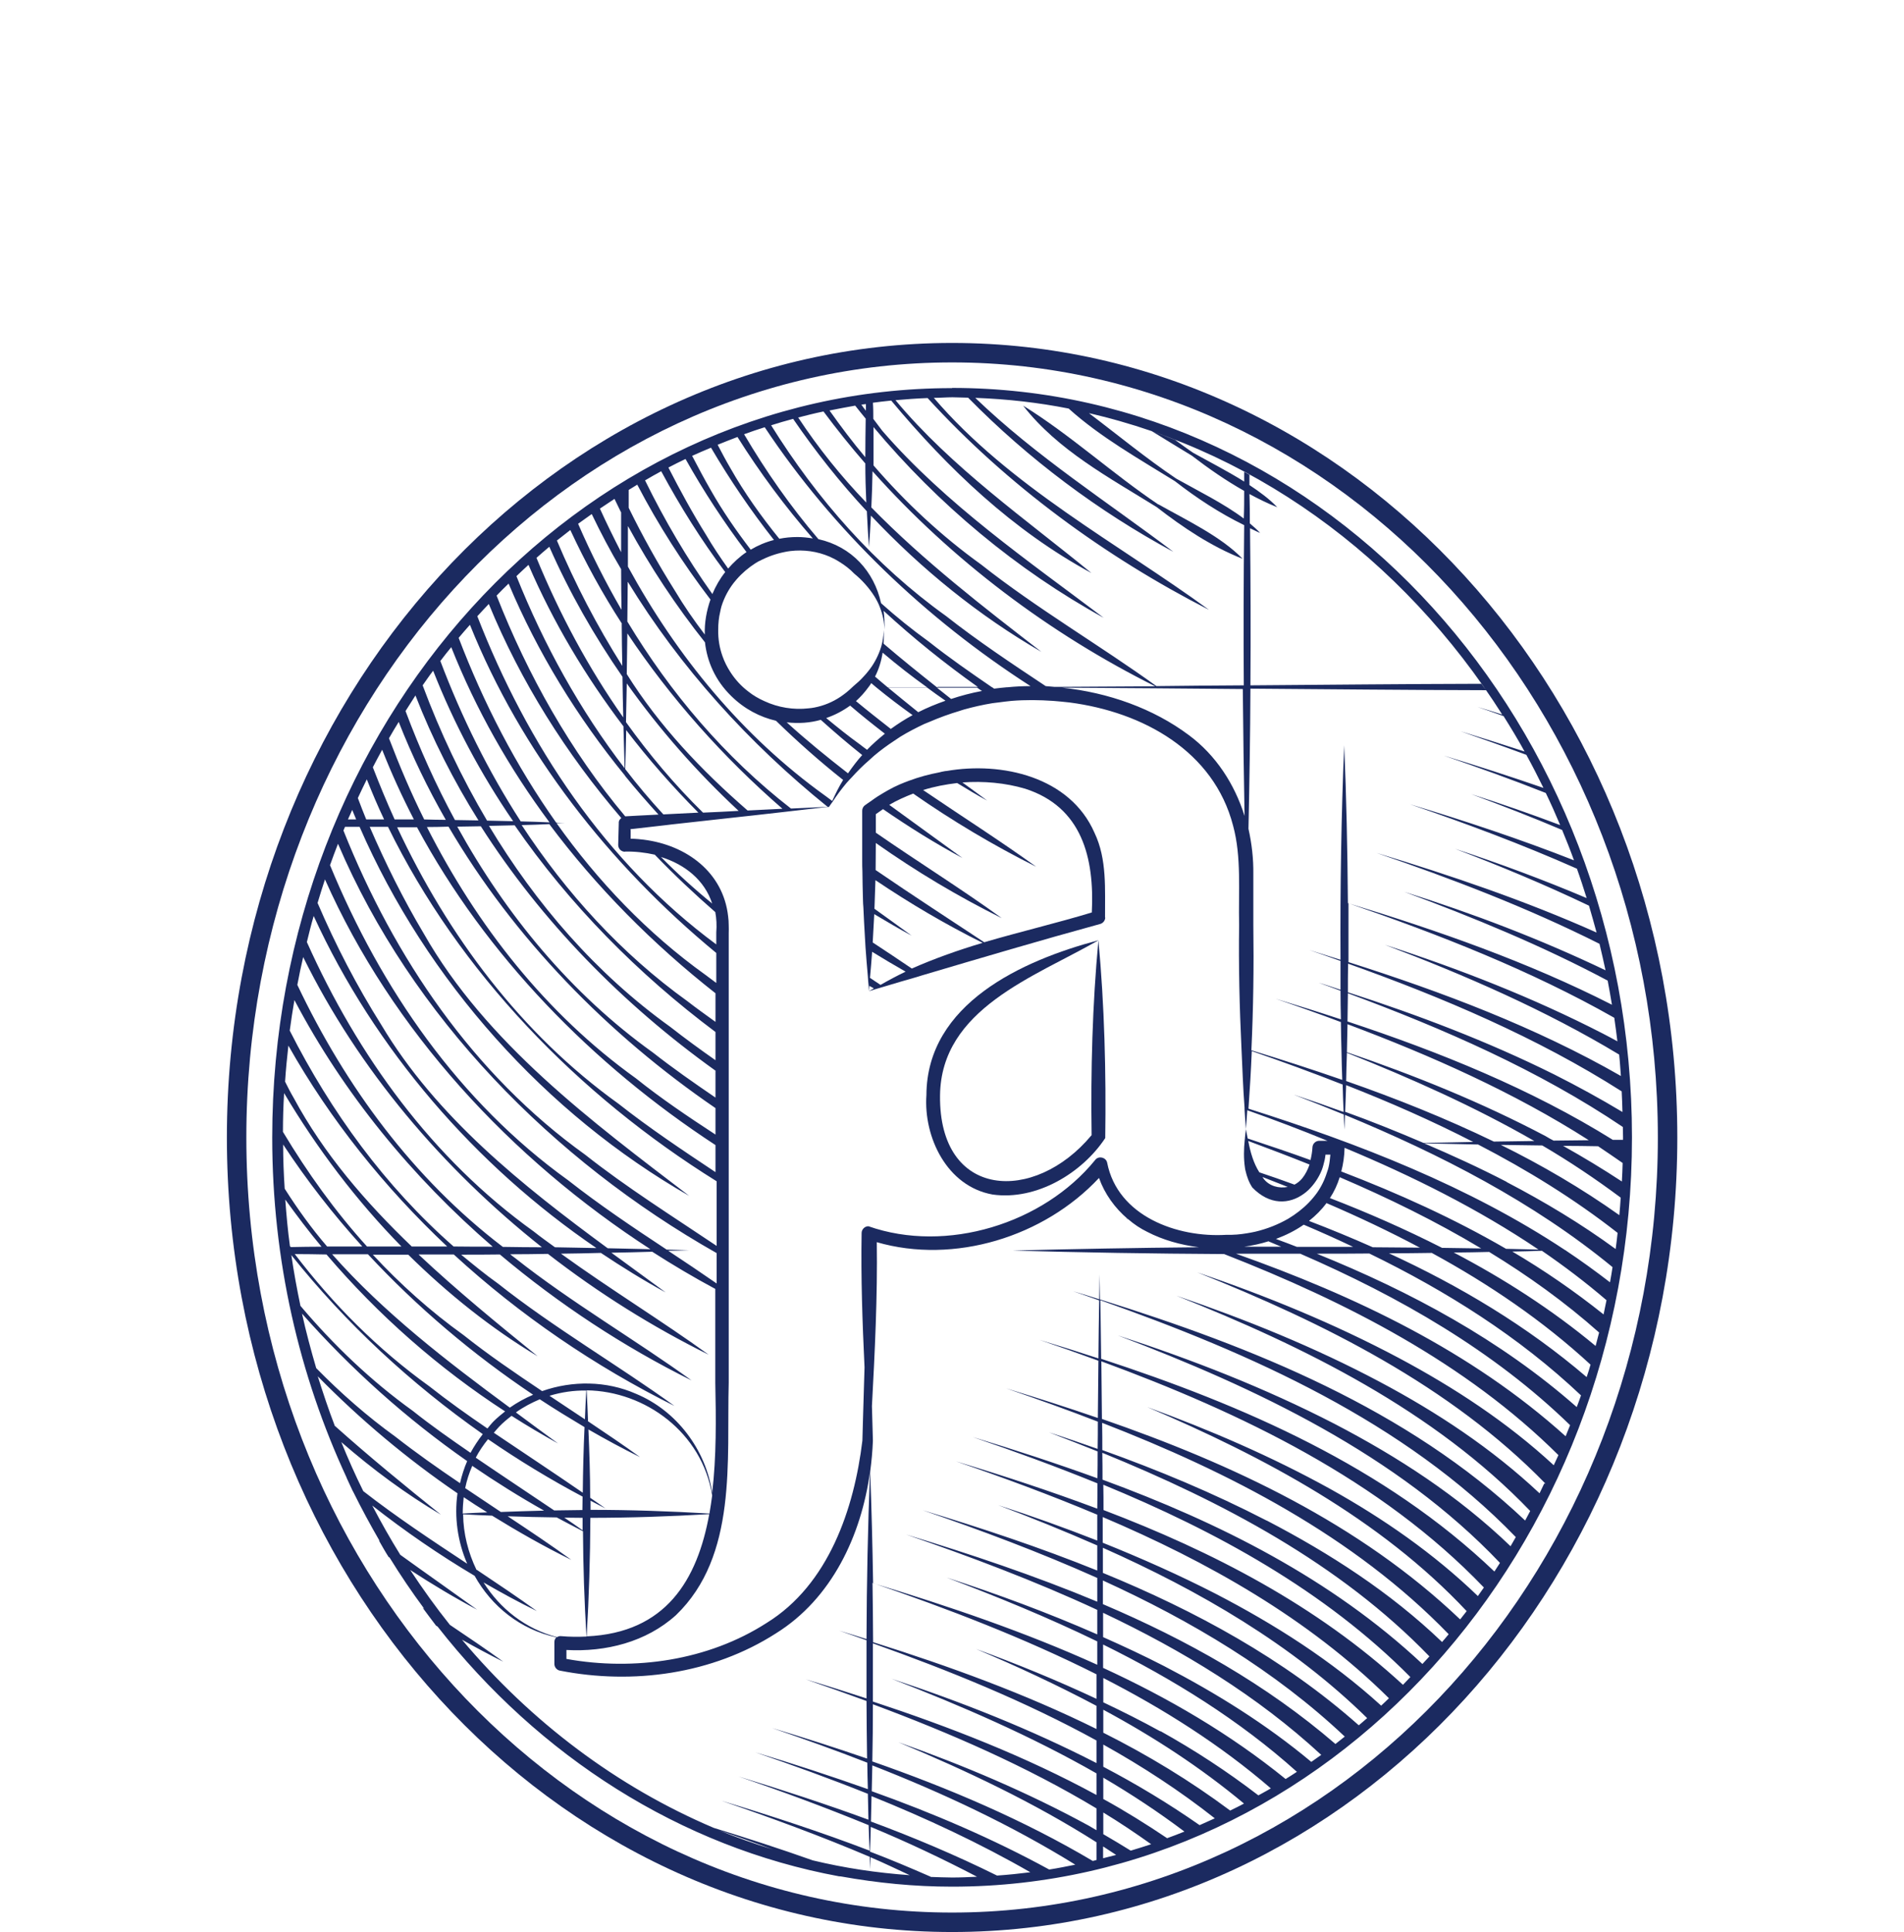 <?xml version="1.0" encoding="UTF-8"?>
<svg xmlns="http://www.w3.org/2000/svg" id="a" width="97.85" height="99.26" viewBox="0 0 97.85 99.26">
  <path d="M59.53,25.92c-2.38-1.6-4.51-3.57-6.95-5.08,1.78,2.29,4.43,3.7,6.86,5.21,1.37,1.06,2.8,2.02,4.42,2.66-1.1-1.14-2.87-1.98-4.33-2.8Z" style="fill:#1b2a60;"></path>
  <path d="M56.44,48.31c-3.89,1.03-8.81,3.25-8.83,7.95-.15,2.16,1.05,4.69,3.4,5.11,2.26,.32,4.61-1.11,5.79-2.9,.05-3.35-.04-6.83-.35-10.16,0,0,0,0,0,0Zm-.35,10.02c-2.92,3.51-7.84,3.3-7.78-2.05,.05-4.45,4.84-6.08,8.14-7.97-.31,3.29-.4,6.71-.35,10.02Z" style="fill:#1b2a60;"></path>
  <path d="M56.79,47.15c-.01-1.45,.11-3-.54-4.36-1.26-2.89-4.77-3.67-7.6-3.18-.05,0-.1,.01-.15,.02-.07,.01-.14,.03-.22,.05-.53,.1-1.05,.24-1.56,.43-.16,.06-.32,.12-.48,.19-.4,.17-.77,.39-1.14,.62-.11,.07-.22,.15-.33,.23-.11,.08-.23,.15-.33,.23-.08,.06-.13,.17-.13,.27,0,.21,0,.42,0,.63,0,.17,0,.35,0,.52,0,.47,0,.94,0,1.42,0,.18,0,.36,.01,.53,0,.5,.02,1,.03,1.5,0,.12,.01,.24,.02,.36,.02,.51,.05,1.03,.08,1.54,.01,.17,.02,.35,.03,.52,.03,.5,.08,.99,.12,1.48,.01,.16,.02,.32,.04,.48,0,.1,.01,.2,.02,.3h0c0-.09,.01-.18,.02-.28,.08,.04,.15,.09,.23,.13-.08,.05-.17,.09-.25,.14,0,0,0,0,0,0,.11-.03,.22-.06,.33-.1,.15-.04,.3-.09,.44-.13,.56-.17,1.11-.33,1.67-.49,.1-.03,.2-.06,.29-.09,3.04-.9,6.08-1.8,9.15-2.64,.15-.04,.26-.18,.26-.34Zm-11.87-.19c.64,.38,1.28,.76,1.93,1.11-.63-.46-1.27-.92-1.91-1.38,.02-.49,.03-.98,.05-1.47,1.78,1.2,3.62,2.28,5.51,3.22-1.24,.37-2.46,.8-3.64,1.32-.66-.45-1.33-.89-2.01-1.34,.03-.49,.05-.97,.08-1.46Zm.09-3.65c2.07,1.46,4.23,2.75,6.47,3.86-2.01-1.46-4.29-2.88-6.47-4.39,0-.32,0-.64,0-.95,.12-.09,.25-.17,.37-.26,1.32,.91,2.68,1.76,4.08,2.51-1.23-.9-2.49-1.8-3.76-2.73,.39-.23,.8-.41,1.23-.58,2.02,1.41,4.14,2.67,6.32,3.76-1.81-1.31-3.84-2.6-5.81-3.94,.57-.18,1.16-.29,1.75-.36,.51,.31,1.02,.62,1.54,.9-.42-.31-.84-.62-1.27-.93,1.09-.08,2.2,.02,3.22,.32,2.93,.94,3.57,3.56,3.43,6.36-1.82,.55-3.69,.99-5.53,1.53-1.63-1.08-3.67-2.4-5.58-3.71,0-.47,.01-.93,.01-1.39Zm-.3,6.93c.04-.45,.08-.89,.11-1.34,.57,.35,1.14,.69,1.72,1.02-.44,.21-.87,.44-1.29,.68-.18-.12-.36-.24-.54-.36Z" style="fill:#1b2a60;"></path>
  <path d="M48.93,17.62c-20.55,0-37.27,18.31-37.27,40.82s16.72,40.82,37.27,40.82,37.27-18.31,37.27-40.82S69.48,17.62,48.93,17.62Zm0,80.64c-20,0-36.27-17.86-36.27-39.82S28.92,18.62,48.93,18.62s36.27,17.86,36.27,39.82-16.27,39.82-36.27,39.82Z" style="fill:#1b2a60;"></path>
  <path d="M48.93,19.94c-19.27,0-34.94,17.27-34.94,38.5,0,6.3,1.39,12.24,3.83,17.49,0,0,0,0-.01-.01,.11,.23,.21,.46,.32,.69,0,0,0,0,.01,.01,.43,.87,.89,1.72,1.37,2.55-.01-.01-.03-.02-.04-.03,.16,.28,.32,.57,.5,.85,.02,.01,.03,.02,.05,.03,.56,.91,1.15,1.78,1.78,2.63-.03-.02-.05-.03-.08-.05,.23,.31,.46,.62,.69,.92,.03,.02,.06,.03,.08,.05,5.21,6.65,12.45,11.32,20.64,12.83,0,0,.01,0,.02,0,.03,0,.06,0,.1,.01,1.85,.33,3.74,.52,5.68,.52,19.27,0,34.94-17.27,34.94-38.5s-15.67-38.5-34.94-38.5Zm30.43,56.28c-.08,.17-.16,.33-.24,.5-2.46-2.31-5.28-4.17-8.22-5.73-3.35-1.78-6.87-3.2-10.44-4.42,6.59,2.62,13.24,5.91,18.18,11.06-.09,.16-.17,.33-.26,.49-6.07-5.74-13.98-8.9-21.85-11.36,0-.42-.01-.86-.02-1.28,0,.42-.01,.85-.02,1.27-.45-.14-.89-.28-1.34-.41,.45,.15,.89,.31,1.34,.47-.02,.99-.03,1.98-.04,2.98-1.01-.33-2.02-.65-3.02-.95,1,.34,2.01,.7,3.02,1.07-.01,.98-.02,1.96-.03,2.94-1.57-.54-3.14-1.04-4.71-1.52,1.57,.54,3.14,1.1,4.71,1.71,0,.47,0,.93-.01,1.4-.83-.29-1.66-.58-2.5-.85,.83,.32,1.66,.64,2.5,.98,0,.46,0,.92-.01,1.38-2.12-.77-4.27-1.47-6.41-2.12,2.13,.73,4.28,1.51,6.41,2.38,0,.43,0,.87-.01,1.3-2.4-.9-4.84-1.7-7.26-2.43,2.42,.83,4.86,1.73,7.26,2.74,0,.44,0,.88,0,1.33-1.68-.66-3.38-1.27-5.09-1.82,1.7,.64,3.4,1.33,5.09,2.07,0,.43,0,.86,0,1.29-2.94-1.19-5.97-2.19-8.97-3.1,2.99,1.03,6.02,2.16,8.97,3.48,0,.41,0,.81,0,1.22-3.21-1.34-6.53-2.45-9.82-3.45,3.28,1.13,6.61,2.38,9.82,3.87,0,.42,0,.84,0,1.26-2.53-1.11-5.12-2.07-7.74-2.92,2.59,.98,5.21,2.05,7.74,3.28,0,.4,0,.8,0,1.2-3.73-1.69-7.64-3.01-11.52-4.19-.03-1.94-.08-3.86-.15-5.73,.07-.53,.12-1.06,.14-1.59l-.05-1.78c.15-2.79,.29-5.64,.25-8.42,3.98,1.15,8.59-.27,11.42-3.3,.29,.82,.82,1.55,1.48,2.11-.05-.01-.1-.03-.14-.04,.05,.02,.1,.04,.16,.05,.3,.26,.63,.48,.98,.65,.79,.41,1.7,.67,2.65,.79-3.25,.03-6.46,.09-9.57,.17,3.52,.1,7.18,.16,10.87,.18,6.29,2.46,12.42,5.6,17.18,10.33-.08,.18-.16,.35-.24,.52-2.39-2.21-5.13-4-7.96-5.51-3.33-1.77-6.81-3.19-10.36-4.4,6.47,2.58,13,5.83,17.89,10.85Zm-2.27,4.07c-.1,.15-.19,.3-.29,.45-5.64-5.39-12.88-8.53-20.21-10.93-.01-1.01-.03-2.01-.04-3.01,7.75,2.74,15.61,6.23,21.35,12.17-.09,.16-.18,.32-.27,.47-2.68-2.58-5.8-4.6-9.05-6.29-3.57-1.84-7.32-3.3-11.13-4.54,7.11,2.7,14.35,6.12,19.64,11.69Zm-1.72,2.49c-.11,.14-.22,.28-.33,.42-5.18-4.93-11.7-7.98-18.41-10.3-.01-.99-.02-1.98-.03-2.96,7.2,2.65,14.35,6.08,19.66,11.62-.1,.15-.21,.29-.31,.44-2.27-2.19-4.87-3.99-7.58-5.5-3.02-1.67-6.18-3.03-9.41-4.21,5.98,2.55,11.96,5.73,16.42,10.49Zm-18.72-8.14c6.16,2.51,12.2,5.69,16.81,10.46-.12,.13-.24,.26-.36,.39-4.69-4.39-10.45-7.27-16.44-9.47,0-.46,0-.92-.01-1.39Zm8.44,3.48c-2.73-1.41-5.56-2.59-8.44-3.62,0-.47,0-.93-.01-1.4,6.55,2.54,12.94,5.83,17.81,10.86-.11,.14-.23,.27-.34,.4-2.67-2.56-5.78-4.56-9.01-6.24Zm-17.26,18.3c-1.03-.45-2.07-.89-3.12-1.29,.02-.42,.03-.85,.04-1.27,1.86,.77,3.68,1.63,5.46,2.56-.42,.02-.85,.04-1.27,.04-.37,0-.74-.02-1.11-.03Zm-3.07-2.84c.01-.43,.02-.87,.03-1.3,2.8,1.13,5.55,2.41,8.16,3.91-.56,.07-1.13,.13-1.71,.17-2.1-1.04-4.28-1.96-6.49-2.78Zm.04-1.55c.01-.44,.02-.89,.03-1.33,3.61,1.41,7.15,3.07,10.43,5.1-.44,.09-.89,.18-1.34,.25-2.91-1.59-5.98-2.9-9.11-4.02Zm.03-1.54c.02-.97,.03-1.95,.03-2.93,3.95,1.47,7.88,3.18,11.49,5.35,0,.37,0,.75,0,1.12-.14-.08-.27-.16-.41-.24-3.14-1.71-6.43-3.1-9.77-4.28,3.48,1.45,6.97,3.1,10.18,5.14,0,.31,0,.61,0,.91-.06,.02-.12,.03-.19,.05-3.56-2.11-7.42-3.75-11.35-5.12Zm0-9.17c3.87,1.33,7.8,2.83,11.52,4.7,0,.42,0,.84,0,1.26-2.03-.95-4.1-1.8-6.19-2.56,2.09,.88,4.17,1.85,6.19,2.92,0,.4,0,.79,0,1.19-3.68-1.82-7.58-3.23-11.48-4.46,0-1.02-.02-2.03-.03-3.04Zm.03,3.11c3.9,1.39,7.83,2.98,11.49,4.99,0,.39,0,.77,0,1.16-3.39-1.74-6.93-3.14-10.53-4.33,3.57,1.38,7.17,2.94,10.53,4.86,0,.37,0,.74,0,1.11-3.64-1.98-7.55-3.5-11.49-4.8,0-.99,0-1.99,0-2.98Zm11.84,10.44c.22,.14,.44,.29,.66,.43-.22,.06-.45,.11-.67,.17,0-.2,0-.4,0-.6Zm0-.63c0-.37,0-.74,0-1.12,.84,.51,1.66,1.06,2.46,1.63-.35,.12-.7,.22-1.05,.33-.47-.29-.93-.57-1.4-.84Zm0-1.82c0-.36,0-.72,0-1.09,1.45,.85,2.84,1.77,4.17,2.77-.29,.12-.59,.23-.89,.34-1.07-.72-2.16-1.4-3.29-2.02Zm0-1.66c0-.38,0-.76,0-1.13,2.01,1.12,3.93,2.37,5.73,3.79-.26,.12-.52,.23-.78,.35-1.59-1.11-3.25-2.11-4.95-3Zm0-1.74c0-.39,0-.79,0-1.18,2.57,1.38,5.01,2.97,7.23,4.82-.23,.13-.47,.24-.71,.36-2.05-1.53-4.23-2.85-6.52-4Zm2.93-.07c-.96-.53-1.94-1.02-2.93-1.49,0-.42,0-.83,0-1.25,3.09,1.58,6.01,3.43,8.61,5.67-.21,.13-.43,.24-.64,.36-1.6-1.23-3.29-2.33-5.03-3.3Zm-2.94-3.26c0-.4,0-.8,0-1.2,3.59,1.77,7.01,3.89,9.96,6.54-.19,.13-.39,.25-.58,.37-2.86-2.32-6.03-4.17-9.38-5.71Zm3.14-.09c-1.03-.53-2.08-1.02-3.14-1.49,0-.42,0-.83,0-1.25,4.08,1.93,7.93,4.27,11.21,7.3-.17,.12-.34,.24-.51,.36-2.32-1.94-4.9-3.54-7.56-4.92Zm-3.15-3.18c0-.41,0-.81,0-1.22,4.54,2.07,8.84,4.63,12.43,8.02-.16,.13-.32,.25-.48,.38-3.55-3.06-7.64-5.35-11.94-7.18Zm0-1.61c0-.43,0-.86,0-1.29,4.97,2.21,9.73,4.97,13.58,8.75-.14,.12-.28,.25-.43,.37-3.86-3.42-8.39-5.88-13.15-7.83Zm5.79,1.07c-1.89-.97-3.83-1.83-5.8-2.62,0-.44,0-.88,0-1.32,5.41,2.3,10.57,5.21,14.71,9.31-.13,.13-.26,.25-.4,.38-2.56-2.33-5.48-4.18-8.51-5.75Zm-37.98-1.22c-.43-.89-.68-1.87-.69-2.86,.5,.03,.99,.05,1.49,.07,1.33,.82,2.68,1.59,4.07,2.27-1.03-.75-2.14-1.49-3.27-2.24,.84,.03,1.68,.05,2.52,.06,.45,.24,.9,.48,1.35,.71,.01,1.8,.07,3.6,.18,5.41-.41,.02-.84,.02-1.3-.02-.08-.01-.15,.01-.21,.05-1.63-.42-2.94-1.47-3.78-2.81,.9,.52,1.81,1.02,2.74,1.47-.98-.71-2.03-1.41-3.09-2.12Zm-7.29-7.42c-.32-.83-.6-1.68-.87-2.53,2.19,2.23,4.6,4.25,7.18,6.01-.17,1.23,.01,2.49,.5,3.62-1.82-1.2-3.66-2.42-5.34-3.73-.41-.82-.78-1.66-1.13-2.52,1.62,1.41,3.33,2.67,5.12,3.73-1.81-1.45-3.67-2.97-5.47-4.58ZM44.49,21.51c-.01,.66-.02,1.32-.02,1.98-.65-.77-1.26-1.58-1.84-2.4,.44-.09,.87-.17,1.32-.25,.18,.23,.36,.45,.54,.67Zm-.23-.72c.08-.01,.16-.02,.24-.03,0,.11,0,.23,0,.34-.08-.1-.16-.2-.23-.31Zm.21,3.01c0,.67,.02,1.35,.05,2.02-1.3-1.35-2.47-2.81-3.5-4.37,.43-.11,.86-.22,1.3-.31,.68,.91,1.39,1.8,2.14,2.66Zm.08,2.48c.03,.61,.06,1.22,.11,1.83,.04-.54,.07-1.08,.1-1.62,2.61,2.77,5.57,5.16,8.76,7-2.94-2.27-6.04-4.66-8.74-7.42,.03-.62,.05-1.24,.06-1.86,4.08,4.57,9.11,8.35,14.53,11.05-1.73,.01-3.45,.02-5.17,.03-.15-.01-.31-.03-.46-.04-1.75-1.16-3.52-2.34-5.12-3.6-3.66-2.62-6.63-6.01-8.99-9.8,.38-.12,.75-.23,1.13-.33,1.15,1.68,2.42,3.28,3.8,4.76Zm19.41,15.64c-.51-1.63-1.47-3.12-2.86-4.15-1.83-1.37-4.14-2.19-6.52-2.44,3.09,.02,6.19,.04,9.29,.07,.02,2.19,.05,4.37,.09,6.52Zm2.56,18.94c-.6-.22-1.2-.43-1.8-.63-.3-.47-.46-1.03-.57-1.61,1.05,.39,2.1,.79,3.15,1.21-.09,.26-.21,.5-.37,.7-.11,.14-.25,.25-.4,.33Zm-.34,.12c-.45,.09-.95-.04-1.24-.42-.02-.03-.04-.06-.06-.09,.43,.17,.87,.34,1.3,.51Zm-.98,2.8c.22,.09,.43,.18,.64,.27-.63,0-1.26,0-1.89,0,.43-.06,.84-.15,1.25-.28Zm.38-.13c.51-.19,.99-.43,1.42-.73,.85,.36,1.7,.74,2.54,1.14-.96,0-1.93,0-2.89,0-.35-.14-.71-.27-1.06-.4Zm1.7-.93c.34-.27,.64-.57,.89-.91,1.63,.7,3.24,1.46,4.8,2.29-.8,0-1.61-.02-2.42-.02-1.08-.48-2.17-.93-3.27-1.35Zm1.07-1.17c.21-.32,.38-.68,.5-1.07,2.5,1.07,4.95,2.27,7.27,3.66-.67-.01-1.33-.02-2.01-.03-1.87-.95-3.8-1.8-5.77-2.56Zm.58-1.36c.1-.38,.16-.78,.17-1.22,3.48,1.45,6.87,3.14,9.97,5.23-.56-.01-1.11-.03-1.67-.04-2.69-1.56-5.54-2.85-8.46-3.97Zm-1.13-1.58c-.19,0-.34,.15-.35,.33-.01,.22-.05,.44-.1,.66-1.07-.39-2.15-.75-3.23-1.11-.03-.16-.06-.32-.09-.48,0,0,0,0,0,0-.02,.14-.03,.29-.05,.44,0,.04,0,.07-.01,.11-.05,.47-.06,.96,.01,1.43,0,.05,.02,.11,.03,.16,.07,.3,.17,.59,.35,.86,.89,.92,1.9,.87,2.65,.32,.08-.06,.16-.12,.23-.19,.29-.28,.53-.63,.69-1.03,.03-.08,.06-.17,.08-.25,.05-.17,.09-.35,.11-.54h.25c-.02,.22-.04,.43-.09,.64-.02,.09-.05,.18-.08,.26-.12,.39-.3,.76-.53,1.08-.06,.08-.12,.16-.18,.23-.28,.34-.62,.64-1,.9-.09,.06-.18,.12-.28,.18-.52,.3-1.1,.53-1.7,.67-.14,.03-.28,.06-.42,.08-.35,.06-.7,.09-1.05,.08-2.55,.16-5.6-.96-6.14-3.7-.05-.28-.45-.38-.62-.14-2.66,3.27-7.64,4.81-11.65,3.4-.19,0-.35,.16-.35,.35-.04,2.27,.04,4.59,.15,6.9-.06,1.89-.11,3.76-.11,3.76-.42,3.49-1.73,7.4-4.92,9.37-3,1.93-6.8,2.48-10.29,1.85v-.46c2.01,.11,4.09-.4,5.63-1.79,3.17-3.05,2.6-7.95,2.71-11.94v-6.25c0-.08,0-.18,0-.27,0-.84,0-2.01,0-3.37v-.46c0-.46,0-.93,0-1.42v-1.87c0-.18,0-.35,0-.53,0-.46,0-.92,0-1.38v-1.94c0-.17,0-.35,0-.52v-1.46c0-.18,0-.35,0-.52v-1.97c0-.43,0-.83,0-1.13,.01-.14,0-.28,0-.41,0-.16-.01-.31-.03-.46-.25-2.26-2.13-3.66-4.34-3.94-.09-.01-.19-.02-.28-.03-.13-.01-.26-.02-.39-.02v-.43s-.01-.06-.01-.06l.19-.02,1.66-.19,.24-.03,1.72-.19,.27-.03,1.72-.19,.46-.05,1.68-.19,.43-.05,1.74-.2h.09c.06-.1,.13-.18,.19-.27,.22-.34,.46-.66,.72-.97,.09-.1,.18-.2,.27-.29,.27-.3,.55-.58,.85-.84,.1-.09,.2-.18,.3-.27,.32-.27,.66-.52,1.01-.75,.11-.07,.22-.15,.33-.22,.39-.24,.8-.45,1.22-.65,.09-.04,.18-.07,.27-.11,.51-.22,1.03-.41,1.57-.57,.07-.02,.14-.05,.22-.07,.47-.13,.95-.24,1.44-.32,.1-.02,.21-.02,.32-.04,.22-.03,.45-.06,.67-.08,.71-.06,1.43-.05,2.15,0,.28,.02,.55,.05,.83,.08,3.78,.49,7.42,2.5,8.41,6.33,.44,1.61,.27,3.37,.31,5.12-.03,2.1,.02,4.2,.12,6.29h-.01s0,0,.01,0c.05,1.03,.08,2.06,.16,3.08,0,.03,0,.05,0,.08,.02,.34,.04,.68,.07,1.02,.03-.32,.04-.64,.07-.97,1.38,.49,2.76,1.01,4.12,1.57-.22,0-.43,0-.43,0Zm-43.97,18.31c.4,.27,.8,.53,1.21,.78-.42,.02-.84,.03-1.26,.06,0-.28,.02-.56,.05-.84Zm.08-.48c.08-.39,.2-.76,.36-1.13,1.2,.82,2.43,1.59,3.69,2.3-.74,.02-1.48,.04-2.22,.07-.61-.41-1.22-.82-1.84-1.23Zm.54-1.55c.17-.33,.39-.65,.63-.95,1.57,1.08,3.2,2.07,4.86,2.95,0,.23-.01,.46-.01,.69-.48,0-.97,.02-1.45,.02-1.32-.89-2.68-1.79-4.03-2.71Zm-2.93-10.44c.6,0,1.2,0,1.8,0,3.4,3.12,7.26,5.75,11.34,7.78-2.83-2.05-6.22-4.03-9.06-6.28-.66-.47-1.28-.98-1.9-1.49,.67,0,1.33,0,1.99-.01,3.03,2.55,6.36,4.74,9.85,6.47-2.83-2.05-6.22-4.03-9.06-6.28-.09-.06-.17-.13-.26-.2,.65,0,1.3-.01,1.94-.02,2.59,2.01,5.37,3.75,8.26,5.18-2.36-1.71-5.09-3.38-7.59-5.19,.69-.01,1.37-.02,2.05-.04,1.08,.72,2.19,1.41,3.33,2.03-.92-.67-1.85-1.35-2.79-2.04,.71-.01,1.4-.03,2.1-.05,1.06,.68,2.14,1.32,3.24,1.91,0,1.81,0,4.83,0,4.83,.04,1.82,.06,3.79-.16,5.65-.32-2.21-1.82-4.22-3.91-5.09-1.52-.67-3.27-.69-4.83-.14-1.39-.93-2.77-1.87-4.04-2.88-1.7-1.22-3.25-2.61-4.66-4.13,.61,0,1.21,0,1.82,0,2.05,2.02,4.28,3.8,6.65,5.22-2.02-1.64-4.13-3.36-6.11-5.22Zm15.08-18.03c-.92-.75-1.8-1.55-2.63-2.39,1.23,.38,2.24,1.19,2.63,2.39Zm.17,6.08c-.48-.35-.98-.7-1.44-1.06-3.41-2.45-6.23-5.56-8.52-9.05,.48-.01,.95-.03,1.42-.05,2.43,3.25,5.33,6.17,8.54,8.69v1.48Zm0,.52v1.45c-.8-.56-1.58-1.13-2.32-1.71-3.82-2.74-6.91-6.32-9.32-10.33,.44-.01,.88-.02,1.32-.03,2.8,4.06,6.35,7.65,10.32,10.62Zm0,1.97v1.4c-1.1-.75-2.19-1.51-3.21-2.31-4.23-3.03-7.56-7.08-10.06-11.61,.41,0,.81-.02,1.21-.02,3.12,4.89,7.3,9.15,12.05,12.55Zm0,1.94v1.36c-1.41-.92-2.82-1.87-4.09-2.89-4.63-3.32-8.17-7.85-10.74-12.91,.37,0,.74-.01,1.11-.02,3.36,5.73,8.19,10.68,13.72,14.46Zm0,1.89v1.4c-1.7-1.13-3.42-2.28-4.98-3.51-5.02-3.6-8.77-8.64-11.38-14.21,.34,0,.68,0,1.02,0,3.54,6.59,9.02,12.2,15.34,16.33Zm-6.44,18.27c.26,.14,.52,.27,.79,.41-.25-.18-.53-.37-.79-.55,0-1.17-.04-2.34-.09-3.51,.87,.5,1.75,.98,2.65,1.42-.85-.62-1.75-1.22-2.67-1.84-.02-.53-.04-1.06-.07-1.59,3,.04,5.93,2.16,6.45,5.4-.04,.32-.09,.63-.14,.93-2.04-.12-4.07-.19-6.11-.19,0-.16,0-.33,0-.49Zm-3.81-4.53c.39-.28,.8-.49,1.22-.67,.76,.5,1.53,.97,2.3,1.43-.05,1.12-.08,2.24-.09,3.37-1.48-1.02-3.03-2.04-4.57-3.08,.09-.1,.17-.21,.27-.31,.2-.21,.42-.39,.64-.56,.78,.5,1.58,.97,2.39,1.42-.71-.52-1.44-1.05-2.16-1.59Zm3.54,.36c-.6-.4-1.21-.8-1.82-1.21,.62-.19,1.26-.28,1.89-.27-.03,.49-.05,.99-.07,1.48Zm-2.67-1.26c-.42,.18-.82,.4-1.19,.66-3.2-2.36-6.47-4.87-9.13-7.88,.61,0,1.22,0,1.84,0,2.53,2.72,5.4,5.15,8.48,7.21Zm-1.43,.85c-.2,.16-.4,.32-.59,.51-.12,.12-.21,.24-.32,.37-1.03-.7-2.04-1.42-2.99-2.17-2.66-1.91-4.95-4.22-6.91-6.79,.54,0,1.08,.01,1.63,.02,2.66,3.12,5.78,5.86,9.19,8.07Zm3.98,5.47c0,.21,0,.42,0,.64-.3-.22-.62-.43-.94-.65,.31,0,.62,.01,.93,.01Zm.4,0c2.04,0,4.07-.07,6.11-.19-.61,3.37-2.22,6.1-6.3,6.28,.12-2.03,.18-4.06,.19-6.09Zm1.93-48.08c2.68,4.39,6.22,8.29,10.26,11.55-.03,0-1.31,.07-1.88,.09-3.4-2.64-6.2-5.94-8.41-9.61,0-.68,.02-1.35,.02-2.03Zm.01-2.86c1.14,2.09,2.46,4.09,3.95,5.96,.11,.99,.53,1.96,1.35,2.76,.68,.67,1.48,1.08,2.3,1.27,1.1,1.07,2.25,2.09,3.45,3.04-.21,.34-.39,.7-.56,1.08-.11-.09-.24-.17-.35-.26-4.28-3.07-7.64-7.18-10.15-11.78,0-.69,0-1.38,0-2.07Zm18.18,8.46c-.54,.1-1.07,.24-1.58,.41-.24-.19-.49-.39-.73-.58,.69,0,1.38,0,2.07,0,.08,.06,.16,.12,.25,.17Zm-6.47,.52c.23-.21,.44-.44,.63-.7,.14,0,.28,0,.42,0,.61,.5,1.23,.97,1.86,1.42-.39,.21-.76,.45-1.12,.71-.6-.47-1.2-.94-1.79-1.43Zm1.49,1.67c-.32,.26-.63,.53-.92,.83-.12-.09-.24-.17-.36-.27-.6-.43-1.17-.89-1.74-1.36,.44-.15,.86-.37,1.23-.64,.58,.5,1.17,.97,1.78,1.44Zm-.7-2.59c.09,.07,.17,.15,.26,.22-.14,0-.28,0-.42,0,.05-.07,.11-.14,.15-.22Zm.85,.22c.67,0,1.34,0,2.01,0,.31,.23,.63,.46,.95,.68-.48,.17-.95,.36-1.4,.59-.52-.42-1.04-.84-1.56-1.27Zm0,0c-.22-.18-.44-.37-.66-.56,.19-.37,.32-.78,.39-1.23,.74,.63,1.5,1.22,2.28,1.78-.67,0-1.34,0-2.01,0Zm-3.44,1.67c.69,.62,1.39,1.22,2.12,1.8-.26,.29-.5,.61-.73,.94-1.08-.84-2.14-1.7-3.15-2.62,.6,.07,1.2,.03,1.76-.13Zm5.96-1.68c-.92-.73-1.84-1.47-2.74-2.24,.01-.23,.02-.46,0-.7,0,.2-.02,.4-.06,.59,0,.02,0,.04-.01,.05-.03,.14-.07,.28-.12,.41-.14,.38-.34,.74-.59,1.05-.08,.1-.16,.2-.25,.29-.16,.18-.34,.34-.52,.49-.12,.12-.25,.23-.37,.33-.1,.08-.2,.15-.3,.22-.42,.28-.87,.46-1.34,.55-.1,.02-.19,.03-.29,.04-.78,.09-1.57-.04-2.28-.37-.29-.13-.57-.29-.82-.49-.37-.28-.68-.62-.93-1.01-.16-.25-.3-.52-.4-.81-.15-.42-.23-.87-.22-1.36,0-.32,.03-.62,.1-.91,.02-.1,.04-.2,.07-.3,.14-.44,.35-.84,.63-1.2,.05-.06,.1-.12,.15-.18,.28-.32,.61-.6,.97-.83,.07-.04,.14-.09,.22-.12,.4-.21,.82-.36,1.27-.45,.1-.02,.2-.04,.3-.05,.68-.08,1.37,.01,2.02,.29,.18,.08,.35,.17,.52,.28,.26,.16,.51,.35,.74,.59,.38,.31,.75,.71,1.04,1.17,.11,.18,.21,.37,.28,.56,.07,.18,.13,.38,.17,.57,.04,.19,.06,.38,.06,.58,.02-.33,0-.66-.04-.97,1.53,1.41,3.15,2.71,4.84,3.91-.69,0-1.38,0-2.06,0Zm-7.93,6.24c-.63,.03-.93,.05-1.8,.09-2.37-2.06-4.54-4.34-6.21-7.01,.01-.69,.02-1.39,.03-2.09,2.22,3.33,4.92,6.36,7.97,9.01Zm-8.01-6.44c1.68,2.37,3.62,4.57,5.75,6.55-.9,.05-.96,.05-1.83,.09-1.46-1.43-2.77-2.99-3.96-4.65,.01-.66,.03-1.33,.04-1.99Zm20.75,.14c-.4,0-.8,.02-1.19,.06-.14,0-.29,0-.43,0,.13,0,.26,0,.39,0-.21,.02-.43,.04-.64,.07-.03-.02-.07-.05-.1-.07,.11,0,.23,0,.34,0-.12,0-.23,0-.35,0-1.11-.76-2.22-1.53-3.24-2.34-.86-.62-1.68-1.28-2.46-1.98-.36-1.64-1.52-2.91-3.22-3.29-1.43-1.67-2.7-3.49-3.82-5.39,.35-.13,.71-.25,1.06-.36,3.52,5.3,8.28,9.84,13.66,13.3Zm-11.2-7.59c-.25-.04-.51-.07-.78-.07-.33,0-.63,.03-.93,.09-.93-1.15-1.79-2.35-2.52-3.64-.23-.39-.44-.79-.65-1.19,.34-.14,.68-.27,1.02-.4,1.15,1.83,2.44,3.57,3.87,5.21Zm-1.98,.08c-.43,.11-.83,.28-1.2,.5-.75-.98-1.45-1.99-2.06-3.07-.33-.57-.64-1.16-.95-1.75,.32-.15,.64-.28,.97-.42,.97,1.65,2.05,3.24,3.24,4.75Zm-1.41,.62c-.36,.24-.67,.53-.95,.85-.4-.56-.79-1.14-1.14-1.74-.7-1.12-1.33-2.28-1.93-3.45,.29-.15,.58-.3,.88-.44,.93,1.66,1.98,3.26,3.13,4.78Zm-1.1,1.03c-.27,.34-.49,.72-.66,1.13-1.31-1.84-2.46-3.8-3.46-5.84,.27-.16,.55-.32,.83-.47,.97,1.8,2.06,3.54,3.29,5.18Zm-.76,1.42c-.2,.57-.31,1.18-.29,1.79-.55-.72-1.07-1.47-1.54-2.26-.87-1.38-1.66-2.8-2.37-4.25,0-.31,0-.61,0-.92,.15-.09,.29-.18,.44-.27,1.08,2.07,2.34,4.04,3.76,5.9Zm-4.59-4.5c0,.69,0,1.37,0,2.06-.38-.74-.75-1.49-1.09-2.24,.25-.17,.5-.33,.75-.5,.11,.23,.22,.46,.33,.68Zm0,2.94c0,.7,.01,1.39,.02,2.08-.83-1.43-1.57-2.9-2.23-4.42,.23-.17,.47-.33,.7-.5,.46,.96,.96,1.91,1.51,2.83Zm.03,2.8c0,.72,.02,1.44,.03,2.16-1.3-2.06-2.42-4.21-3.36-6.44,.23-.18,.46-.36,.69-.54,.77,1.66,1.65,3.27,2.65,4.81Zm.04,2.72c.01,.7,.02,1.4,.04,2.09-1.79-2.54-3.27-5.31-4.46-8.2,.22-.19,.44-.39,.66-.57,1.03,2.34,2.3,4.57,3.76,6.68Zm.05,2.56c.02,.72,.04,1.43,.06,2.14-2.3-2.99-4.15-6.35-5.56-9.87,.21-.2,.41-.39,.62-.58,1.27,2.95,2.93,5.73,4.89,8.31Zm.14,.18c1.14,1.49,2.38,2.9,3.71,4.24-.83,.04-1.25,.06-1.8,.09-.69-.75-1.34-1.52-1.96-2.33,.02-.66,.04-1.33,.05-2Zm-.06,6.24c.52-.01,1.04,.05,1.53,.16,.99,1.03,2.03,2.01,3.11,2.95,.06,.33,.08,.67,.05,1.05v.61c-5.7-4.21-9.72-10.28-12.28-16.86,.19-.21,.39-.42,.59-.63,1.64,3.99,3.97,7.69,6.81,11-.08,.06-.14,.14-.13,.25,0,0-.03,1.13-.03,1.13,0,.19,.15,.35,.35,.35Zm4.69,5.22v1.53c-.18-.14-.37-.27-.55-.41-3-2.15-5.54-4.82-7.66-7.8,.14,0,.28,0,.41-.01-.14,0-.29,0-.43-.02-2.07-2.92-3.73-6.14-5.01-9.49,.19-.23,.38-.44,.58-.67,2.63,6.54,7.15,12.32,12.66,16.86Zm-8.57-6.72c-.49-.02-.98-.04-1.48-.05-1.67-2.58-3.04-5.36-4.13-8.24,.18-.24,.37-.48,.56-.71,1.27,3.2,2.98,6.22,5.05,9Zm-1.87-.06c-.44-.01-.89-.02-1.34-.03-1.31-2.21-2.41-4.54-3.31-6.95,.18-.25,.35-.51,.54-.75,1.07,2.72,2.45,5.31,4.11,7.73Zm-1.78-.04c-.4,0-.81-.02-1.21-.02-.98-1.8-1.82-3.68-2.54-5.6,.17-.27,.34-.54,.51-.8,.87,2.23,1.96,4.38,3.24,6.42Zm-1.69-.03c-.37,0-.73-.01-1.1-.02-.68-1.36-1.27-2.76-1.81-4.17,.16-.28,.33-.57,.5-.84,.68,1.73,1.49,3.41,2.42,5.03Zm-1.62-.02c-.33,0-.67,0-1,0-.4-.88-.77-1.78-1.12-2.68,.16-.3,.31-.6,.48-.9,.48,1.22,1.03,2.42,1.63,3.58Zm-1.54,0c-.31,0-.61,0-.92,0-.15-.36-.29-.73-.43-1.1,.15-.32,.3-.64,.46-.96,.28,.7,.57,1.39,.89,2.06Zm-1.44,0c-.14,0-.28,0-.42,0,.07-.16,.15-.32,.22-.49,.07,.16,.13,.32,.2,.48Zm-.57,.38c.25,0,.5,0,.75,0,3.44,7.9,9.56,14.74,16.94,18.96-4.96-3.79-10.44-7.84-13.65-13.49-1.05-1.76-1.96-3.6-2.77-5.47,.31,0,.63,0,.94,0,3.65,7.47,9.78,13.79,16.89,18.21v3.32c-2.25-1.51-4.65-3.02-6.75-4.68-5.75-4.12-9.82-10.12-12.43-16.66,.03-.06,.05-.13,.08-.19Zm19.1,21.9v1.56c-.81-.56-1.64-1.12-2.49-1.68,.35,0,.72-.02,1.07-.03-.38-.01-.77-.02-1.15-.03-1.73-1.14-3.47-2.31-5.06-3.56-5.61-4.03-9.62-9.84-12.24-16.19,.13-.37,.27-.74,.41-1.1,3.78,8.87,11.03,16.26,19.46,21.03Zm-3.39-.2c-.73-.02-1.47-.03-2.21-.05-4.38-3.22-8.81-6.74-11.63-11.47-1.26-2-2.35-4.1-3.28-6.27,.12-.41,.25-.81,.38-1.21,3.44,7.76,9.55,14.36,16.74,19.01Zm-2.8-.06c-.7-.01-1.41-.03-2.12-.04-.37-.27-.74-.53-1.09-.81-5.22-3.74-9.05-9.04-11.66-14.87,.11-.45,.22-.9,.35-1.34,3.14,6.85,8.3,12.82,14.53,17.06Zm-2.79-.04c-.67,0-1.34-.01-2.01-.02-4.6-3.51-8.08-8.24-10.56-13.46,.09-.48,.19-.96,.3-1.43,2.85,5.78,7.16,10.86,12.27,14.91Zm-2.52-.03c-.67,0-1.34,0-2.02-.01-3.51-3.08-6.3-6.91-8.42-11.09,.07-.53,.15-1.05,.24-1.57,2.52,4.79,6.04,9.09,10.19,12.67Zm-2.36-.01c-.6,0-1.21,0-1.81,0-2.37-2.27-4.52-4.76-6.07-7.64-.16-.27-.3-.55-.44-.83,.04-.62,.1-1.23,.17-1.85,2.15,3.81,4.94,7.29,8.16,10.32Zm-2.34,0c-.59,0-1.18,0-1.77,0-1.64-1.81-3.06-3.79-4.32-5.89,0-.67,.02-1.33,.06-1.99,1.7,2.86,3.73,5.54,6.03,7.88Zm-2.03,0c-.6,0-1.19,0-1.79,0-.8-.93-1.52-1.93-2.18-2.97-.05-.75-.08-1.51-.08-2.27,1.21,1.84,2.57,3.59,4.06,5.23Zm-2.07,.01c-.53,0-1.06,.01-1.59,.02-.01-.02-.02-.03-.04-.05-.11-.79-.18-1.59-.24-2.39,.6,.83,1.21,1.64,1.87,2.43Zm-1.56,.43c2.8,3.51,6.15,6.61,9.84,9.2-.24,.31-.45,.63-.63,.96-1.02-.7-2.02-1.4-2.96-2.15-2.16-1.55-4.07-3.38-5.78-5.4-.18-.86-.34-1.73-.47-2.62Zm9.04,10.58c-.16,.37-.28,.75-.37,1.14-1.14-.77-2.26-1.56-3.31-2.38-1.47-1.06-2.82-2.25-4.08-3.53-.27-.92-.52-1.85-.73-2.8,2.51,2.84,5.37,5.4,8.48,7.57Zm39.48-10.65c1.11,0,2.22,0,3.33,0,5.09,2.21,9.93,4.98,13.87,8.81-.07,.19-.16,.38-.23,.57-4.86-4.38-10.82-7.21-16.97-9.39Zm4.18,0c.9,0,1.8,0,2.7-.01,3.97,1.93,7.7,4.28,10.88,7.29-.07,.2-.14,.4-.22,.6-3.92-3.45-8.53-5.93-13.36-7.88Zm3.71-.02c.74,0,1.47-.01,2.2-.02,2.94,1.6,5.71,3.48,8.16,5.74-.06,.22-.13,.43-.2,.64-3.06-2.62-6.51-4.68-10.16-6.36Zm3.34-.04c.61,0,1.21-.02,1.81-.03,2,1.22,3.91,2.59,5.65,4.14-.06,.23-.12,.46-.18,.69-2.25-1.87-4.71-3.45-7.29-4.8Zm3-.05c.51-.01,1.02-.02,1.52-.04,1.15,.79,2.26,1.63,3.32,2.54-.05,.24-.1,.49-.15,.73-1.49-1.19-3.06-2.27-4.69-3.23Zm2.75-.07c.12,0,.25,0,.37,0-.13,0-.27,0-.4,0-4.95-3.28-10.61-5.47-16.28-7.27,.07-.99,.13-1.98,.17-2.96,1.56,.54,3.12,1.11,4.67,1.72,.01,.48,.03,.94,.05,1.41-.85-.31-1.71-.61-2.56-.89,.86,.33,1.71,.67,2.57,1.02,0,.26,.02,.52,.03,.77,.01-.25,.02-.5,.03-.75,4.89,2.02,9.69,4.48,13.75,7.82-.04,.26-.08,.52-.13,.78-.74-.57-1.5-1.12-2.28-1.64Zm-11.25-10.14c3.27,1.3,6.55,2.76,9.63,4.53-.69,.01-1.39,.02-2.08,.03-2.46-1.19-5.01-2.21-7.59-3.11,.01-.48,.02-.96,.04-1.45Zm.03-1.47c4.29,1.61,8.55,3.5,12.4,5.96-.61,0-1.21,.02-1.81,.02-.14-.07-.28-.15-.41-.23-3.28-1.73-6.72-3.12-10.21-4.31,.01-.48,.02-.96,.03-1.45Zm-.12,4.5c.02-.46,.03-.91,.05-1.37,2.22,.87,4.41,1.83,6.53,2.92-.86,.02-1.71,.03-2.55,.05-1.33-.57-2.67-1.11-4.03-1.6Zm8.3,3.6c-1.39-.72-2.81-1.37-4.24-1.98,.91,.02,1.84,.04,2.77,.06,2.53,1.31,4.95,2.8,7.17,4.54-.03,.28-.06,.56-.1,.83-1.78-1.3-3.66-2.43-5.6-3.44Zm-.32-1.9c.71,.01,1.44,.02,2.15,.03,1.4,.82,2.74,1.72,4.03,2.68-.02,.3-.04,.6-.07,.9-1.93-1.37-3.98-2.57-6.11-3.62Zm3.21,.05c.6,0,1.2,.01,1.81,.02,.42,.28,.84,.57,1.26,.86-.01,.32-.02,.63-.04,.95-.99-.65-2-1.26-3.02-1.83Zm2.58-.3c-4.22-2.63-8.91-4.52-13.65-6.09,0-.48,.02-.96,.02-1.45,4.89,1.81,9.8,3.95,14.13,6.87,0,.17,.01,.34,.01,.51,0,.05,0,.1,0,.15-.17,0-.34,0-.51,0Zm-13.62-9.06c4.85,1.73,9.71,3.79,14.06,6.56,.02,.35,.03,.7,.04,1.06-1.15-.69-2.32-1.33-3.51-1.93-3.42-1.7-6.98-3.05-10.6-4.22,0-.49,0-.97,.01-1.46Zm0-3.11c4.64,1.6,9.36,3.44,13.68,5.89,.06,.4,.11,.81,.16,1.21-.25-.14-.5-.27-.75-.4-3.6-1.85-7.37-3.32-11.2-4.56,4.1,1.55,8.24,3.35,12.04,5.64,.04,.36,.06,.73,.09,1.1-4.38-2.51-9.19-4.32-14-5.85,0-1.01,0-2.02,0-3.03Zm7.95-9.68c-.43-.14-.87-.27-1.3-.4,.45,.15,.89,.31,1.34,.47,.37,.59,.74,1.2,1.08,1.82-1.1-.36-2.19-.7-3.29-1.04,1.12,.39,2.25,.79,3.38,1.21,.31,.56,.6,1.13,.88,1.7-1.7-.59-3.42-1.14-5.12-1.66,1.74,.6,3.5,1.23,5.24,1.92,.26,.54,.51,1.1,.74,1.65-1.51-.57-3.03-1.1-4.57-1.59,1.56,.58,3.12,1.18,4.67,1.84,.21,.51,.42,1.03,.61,1.56-2.77-1.09-5.61-2.03-8.43-2.88,2.86,.98,5.76,2.06,8.58,3.31,.18,.5,.34,1,.5,1.51-2.22-.94-4.48-1.78-6.76-2.53,2.31,.88,4.62,1.84,6.88,2.92,.14,.46,.26,.92,.39,1.38-3.67-1.64-7.51-2.94-11.31-4.09,3.85,1.32,7.76,2.81,11.46,4.67,.11,.45,.21,.9,.31,1.36-3.35-1.6-6.81-2.92-10.34-4.03,3.52,1.3,7.09,2.77,10.45,4.56,.08,.41,.15,.83,.22,1.24-4.32-2.2-8.97-3.82-13.57-5.22-.02-2.75-.08-5.49-.19-8.11-.15,3.55-.21,7.3-.19,11.02-.53-.17-1.07-.33-1.6-.5,.53,.18,1.07,.37,1.6,.56,0,.49,0,.99,0,1.48-.37-.12-.74-.25-1.12-.36,.37,.13,.74,.27,1.12,.41,0,.49,.01,.98,.02,1.47-1.12-.37-2.24-.72-3.36-1.06,1.12,.38,2.24,.78,3.36,1.2,0,.49,.02,.98,.03,1.48-.05-.02-.1-.04-.16-.06,.05,.02,.1,.04,.16,.06,.01,.5,.02,.99,.04,1.49-1.55-.54-3.11-1.04-4.67-1.52,.1-2.15,.13-4.29,.1-6.44,0,0,0-2.62,0-2.62,.01-.78-.08-1.56-.25-2.32,.05-2.37,.09-4.78,.1-7.2,4.04,.03,8.08,.07,12.11,.08-.08-.11-.16-.22-.24-.33-3.95,.01-7.91,.05-11.87,.08,.02-2.69,.01-5.39-.02-8.07,.18,.08,.34,.17,.52,.24-.16-.17-.34-.33-.53-.49,0-.5,0-1.01-.02-1.51,.46,.25,.93,.48,1.43,.68-.4-.42-.9-.79-1.43-1.14,0-.18,0-.35,0-.53-.09-.05-.18-.1-.27-.15,0,.17,0,.34,0,.5-.85-.53-1.78-1.01-2.61-1.47-.32-.21-.63-.45-.94-.67-.4-.16-.8-.31-1.2-.45,.69,.43,1.38,.84,2.06,1.26,.86,.66,1.75,1.28,2.69,1.81,0,.47,0,.94-.02,1.42-1.04-.78-2.35-1.42-3.47-2.05-1.56-1.05-3.01-2.25-4.51-3.38-.31-.07-.63-.13-.95-.19,9.17,1.8,17.09,7.6,22.23,15.72Zm-27.48-16.29c3.11,3.16,6.71,5.85,10.55,7.92-3.31-2.51-7.07-4.91-10.18-7.91,1.63,.06,3.23,.24,4.8,.55,1.63,1.47,3.61,2.58,5.46,3.73,1.12,.87,2.29,1.64,3.56,2.26-.03,2.73-.04,5.49-.02,8.23-1.5,.01-2.99,.02-4.49,.04-2.82-2.04-6.18-4.01-9-6.24-2.06-1.48-3.9-3.2-5.54-5.1,0-.66,0-1.31,0-1.97,3.32,3.97,7.36,7.34,11.83,9.8-3.83-2.89-8.13-5.85-11.38-9.61-.16-.2-.3-.41-.46-.61,0-.28,0-.55-.02-.83,.31-.04,.62-.08,.94-.11,2.92,3.5,6.26,6.68,10.29,8.86-3.34-2.74-7.19-5.42-10.07-8.88,.55-.05,1.1-.09,1.65-.11,4.09,4.48,9.14,8.16,14.46,10.88-4.66-3.4-10.25-6.34-14.14-10.89,.32,0,.64-.03,.96-.03,.26,0,.52,.02,.78,.02Zm-23.61,9.56c1.49,3.54,3.52,6.85,5.98,9.86,0,.09,0,.18,0,.26,0-.08,0-.16,0-.25,.55,.68,1.13,1.34,1.72,1.99-.47,.02-1.7,.09-1.71,.09-2.81-3.35-5-7.24-6.61-11.34,.2-.21,.4-.41,.61-.61Zm-2.42,54.24c.71,.4,1.42,.78,2.14,1.14-.87-.63-1.8-1.26-2.74-1.89-.72-.9-1.4-1.85-2.04-2.82,1.12,.73,2.27,1.42,3.44,2.04-1.29-.93-2.62-1.86-3.95-2.82-.51-.82-.99-1.67-1.44-2.53,1.68,1.32,3.44,2.53,5.26,3.61,.87,1.56,2.34,2.76,4.2,3.16-.06,.06-.1,.14-.1,.24v1.13c0,.16,.12,.31,.28,.34,3.76,.74,7.84,.18,11.1-1.91,2.88-1.79,4.39-5.03,4.84-8.3-.11,2.78-.17,5.68-.18,8.59-.47-.15-.93-.29-1.4-.43,.46,.16,.93,.32,1.4,.49,0,1,0,2,0,2.99-1.04-.34-2.08-.67-3.12-.98,1.04,.36,2.08,.73,3.12,1.11,0,.99,.02,1.98,.03,2.96-1.62-.56-3.26-1.08-4.88-1.57,1.62,.56,3.26,1.14,4.89,1.78,0,.46,.02,.91,.03,1.36-1.92-.68-3.85-1.31-5.78-1.89,1.92,.66,3.86,1.36,5.78,2.13,.01,.44,.02,.89,.03,1.33-2.21-.81-4.45-1.54-6.68-2.22,2.23,.76,4.47,1.59,6.69,2.5,.01,.44,.03,.88,.05,1.31-2.51-.96-5.06-1.79-7.6-2.56,2.53,.87,5.1,1.81,7.61,2.88,0,.21,.01,.42,.02,.63,0-.2,.01-.41,.02-.61,.68,.29,1.34,.61,2.01,.92-1.7-.12-3.36-.37-4.98-.76-1.69-.6-3.39-1.15-5.09-1.67-4.97-2.11-9.39-5.44-12.95-9.68Zm13.22,9.8c.93,.32,1.85,.65,2.78,.99-.94-.29-1.87-.62-2.78-.99Zm35.16-7.47c-4.43-4.08-9.79-6.85-15.39-8.98,0-.43,0-.87-.01-1.3,5.81,2.39,11.39,5.45,15.78,9.88-.13,.13-.25,.27-.38,.4Z" style="fill:#1b2a60;"></path>
</svg>
